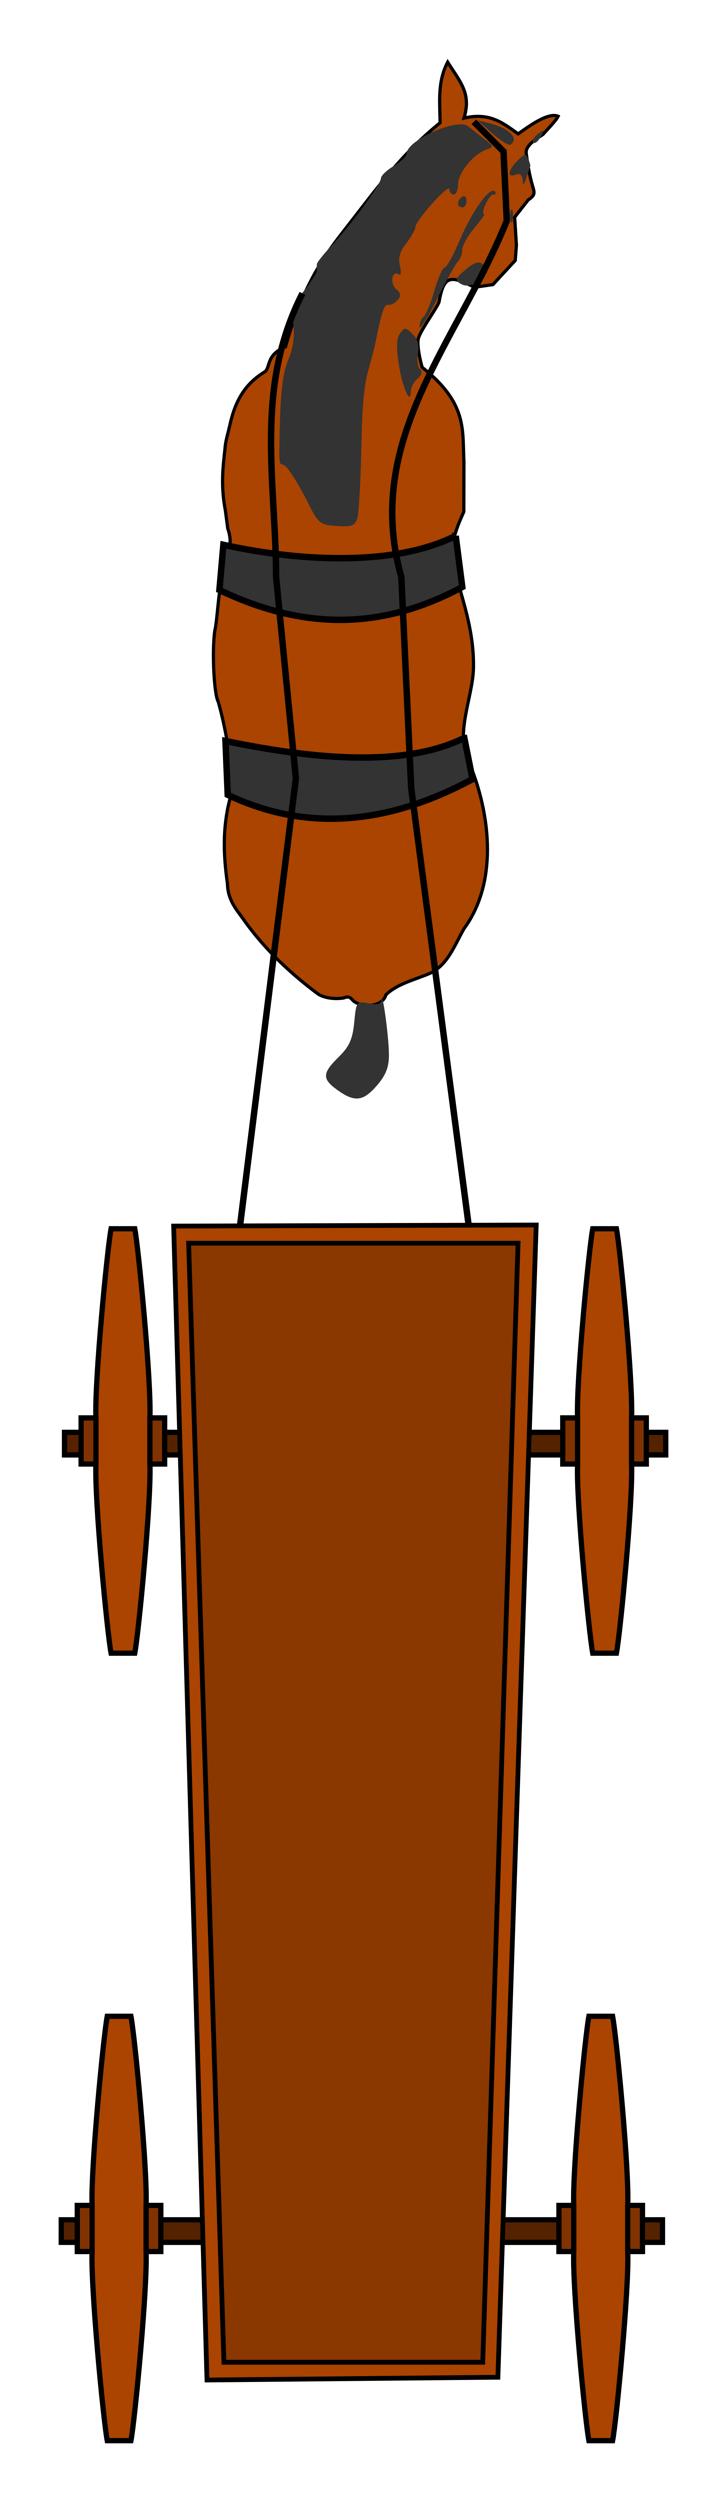 <?xml version="1.0" encoding="UTF-8"?>
<svg width="63.288mm" height="218.26mm" version="1.1" viewBox="0 0 63.288 218.26" xmlns="http://www.w3.org/2000/svg">
<g transform="translate(-33.233 -15.497)">
<g transform="matrix(1.097 0 0 1.097 -347.25 -578.92)">
<g transform="matrix(.546 0 0 .546 354.66 275.54)">
<path d="m18.575 562.24 0.346 2.592c0.743 2.008 0.124 3.593-0.409 5.412-0.976 3.405-0.967 6.081-1.372 8.885-0.59 2.375-0.294 9.726 0.386 10.922 1.096 3.814 1.849 8.65 2.156 12.101-0.173 1.081-0.477 2.124-0.706 3.12-0.803 3.819-0.664 7.374-0.108 11.281 0.064 2.463 1.312 3.763 2.355 5.242 3.145 4.451 7.067 8.028 10.914 10.886 1.169 0.689 2.75 0.706 3.725 0.541 0.772-0.318 0.935-0.05 1.415 0.455 1.484 1.132 4.296 0.734 4.707-0.884 1.569-1.609 4.35-2.253 6.478-3.173 2.624-1.274 3.545-4.085 4.945-6.505 4.959-6.768 3.746-16.372 1.177-23.092-2.93-4.627 0.06-10.253 0.191-14.804 0.107-4.803-1.172-8.726-2.369-12.993-1.271-4.094-0.712-6.208 0.963-9.867l0.016-7.29c-0.238-4.703 0.537-8.515-6.093-13.762-0.332-1.131-0.732-3.107-0.595-4.05 0.163-1.117 2.834-4.705 3.059-5.492 0.708-3.955 1.662-3.873 5.167-2.133l2.693-0.387 3.259-3.524 0.17-2.211-0.255-4.081 1.979-2.537c1.089-0.702 0.919-1.086 0.611-2.102-0.523-1.841-0.719-3.338-0.901-4.662-0.143-1.04 1.091-1.898 2.442-2.773 0.585-0.675 1.913-2.007 2.214-2.65-1.448-0.613-4.242 1.428-5.834 2.566-2.212-1.569-4.134-3.18-7.907-2.296 1.089-3.586-0.493-5.165-2.381-8.162-1.498 2.867-1.153 5.707-1.105 8.842-5.723 4.624-9.242 9.586-13.726 15.334-2.858 3.664-6.189 7.916-8.845 17.328-2.846 1.165-2.162 2.928-2.995 3.629-2.881 1.729-4.338 4.212-5.116 7.763-0.224 1.022-0.657 2.389-0.705 3.359-0.317 2.898-0.647 5.447 0.057 9.17z" fill="#a40" fill-rule="evenodd" stroke="#000" stroke-width=".469"/>
<path d="m64.415 507.98c-0.32 0.506-0.744 0.757-0.943 0.558-0.199-0.199 0.067-0.717 0.591-1.152 1.086-0.901 1.189-0.729 0.352 0.594zm-1.899 5.642c-0.371 1.157-0.516 1.261-0.563 0.402-0.041-0.763-0.383-1.037-1-0.801-1.313 0.504-1.168-0.62 0.264-2.052 1.018-1.018 1.257-1.058 1.562-0.261 0.198 0.517 0.333 0.987 0.298 1.045-0.034 0.058-0.287 0.808-0.563 1.667zm-2.289 6.405c-0.173-0.43-0.173-1.133 0-1.562 0.173-0.43 0.315-0.078 0.315 0.781 0 0.859-0.142 1.211-0.315 0.781zm-0.06-11.185c-0.261 0.161-1.439-0.569-2.619-1.623l-2.144-1.916 1.834 0.46c2.769 0.695 4.257 2.258 2.929 3.079zm-2.504 7.279c-0.623 0-1.914 2.763-1.331 2.849 0.136 0.02-0.525 0.956-1.471 2.079-0.945 1.123-1.718 2.527-1.718 3.119s-0.292 1.369-0.649 1.726c-0.357 0.357-1.756 2.873-3.109 5.593s-2.467 4.469-2.476 3.888c-0.009-0.581 0.247-1.219 0.568-1.418 0.321-0.198 1.032-1.902 1.58-3.786 0.548-1.884 1.227-3.425 1.51-3.425 0.283 0 1.262-1.758 2.175-3.906 1.839-4.321 4.404-7.912 5.135-7.186 0.26 0.258 0.163 0.469-0.214 0.469zm-1.084-6.515c-1.878 0.679-4.062 3.394-4.062 5.05 0 0.806-0.281 1.465-0.625 1.465-0.344 0-0.626-0.351-0.627-0.781-2e-3 -0.946-4.933 4.55-4.971 5.54-0.015 0.383-0.617 1.448-1.339 2.365-0.922 1.172-1.193 2.142-0.912 3.261 0.233 0.929 0.156 1.442-0.185 1.232-0.994-0.614-1.321 1.369-0.358 2.168 0.677 0.562 0.732 0.965 0.215 1.588-0.381 0.459-1 0.773-1.375 0.698-0.591-0.118-0.928 0.893-1.934 5.8-0.106 0.516-0.543 2.186-0.971 3.712-0.43 1.533-0.87 4.026-0.982 9.81-0.112 5.758-0.391 11.062-0.621 11.787-0.352 1.109-0.833 1.288-3.022 1.129-2.472-0.18-2.689-0.363-4.314-3.627-0.941-1.89-2.265-4.08-2.942-4.867-1.103-1.281-1.213 1.213-1.055-5.628 0.126-5.493 0.474-8.321 1.241-10.092 0.692-1.6 0.957-3.382 0.755-5.095-0.263-2.237-0.031-2.985 1.545-4.968 1.02-1.284 1.855-2.576 1.855-2.873 0-0.296 0.012-0.75 0.026-1.008s0.959-1.453 2.099-2.656c2.792-2.945 7.249-9.01 7.249-9.864 0-0.379 0.844-1.187 1.875-1.796 1.031-0.609 1.875-1.416 1.875-1.792 0-1.963 7.431-5.269 8.983-3.996 0.387 0.317 1.406 1.118 2.265 1.78 1.504 1.158 1.515 1.22 0.312 1.655zm-1.147 19.106c-1.001 0.726-1.733 0.856-2.479 0.438-0.946-0.529-0.875-0.751 0.659-2.071 1.24-1.067 1.935-1.298 2.499-0.83 1.072 0.889 0.967 1.269-0.679 2.463zm-2.29-10.716c-0.344 0-0.625-0.265-0.625-0.588s0.281-0.762 0.625-0.974c0.344-0.212 0.625 0.052 0.625 0.588 0 0.536-0.281 0.974-0.625 0.974zm-6.535 24.974c-0.53 0.44-0.964 1.244-0.964 1.786 0 2.235-1.218-0.413-1.749-3.803-0.401-2.562-0.353-3.889 0.166-4.6 0.664-0.908 0.83-0.898 1.839 0.11 0.743 0.743 0.998 1.664 0.773 2.79-0.185 0.925-0.058 1.959 0.281 2.299 0.407 0.407 0.289 0.891-0.346 1.417zm-5.878 102.97c-2.023 2.364-3.264 2.522-5.769 0.739-2.307-1.643-2.282-2.477 0.149-4.854 1.542-1.508 2.028-2.59 2.264-5.042 0.294-3.058 0.337-3.115 2.098-2.763 1.265 0.253 1.823 0.105 1.882-0.5 0.139-1.435 1.055 5.214 1.086 7.889 0.022 1.858-0.417 3.021-1.709 4.53z" fill="#333" stroke-width=".625"/>
<path d="m52.184 565.87 0.962 7.455c-12.908 6.936-24.463 5.668-35.45 0.44l0.581-6.593c10.192 2.228 24.402 3.416 33.908-1.302z" fill="#333" fill-rule="evenodd" stroke="#000" stroke-width=".938px"/>
<path d="m53.439 595.32 1.202 6.012c-12.908 6.936-24.745 7.51-35.732 2.281l-0.326-7.841c10.914 2.228 25.35 4.266 34.855-0.452z" fill="#333" fill-rule="evenodd" stroke="#000" stroke-width=".938px"/>
<path d="m54.83 505.51 4.329 4.329 0.481 10.1c-7.197 17.802-21.058 31.771-15.391 51.944l1.443 30.782 10.242 77.824" fill="none" stroke="#000" stroke-width=".938px"/>
<path d="m18.813 681.6 10.045-80.376-2.886-29.339c-0.013-13.788-3.224-27.575 3.848-41.363" fill="none" stroke="#000" stroke-width=".938px"/>
</g>
<path d="m399.89 657.65v-1.796h-47.91v1.796z" fill="#520" fill-rule="evenodd" stroke="#000" stroke-width=".419px"/>
<g transform="matrix(.916 0 0 .916 -45.78 44.251)" fill-rule="evenodd" stroke="#000">
<path d="m441.66 670.44h1.287v-4.007h-7.268v4.007h1.287z" fill="#803300" stroke-width=".457px"/>
<path d="m436.97 670.44c-0.136 3.125 0.987 14.748 1.316 16.434h2.062c0.329-1.687 1.452-13.31 1.316-16.434l1e-5 -4.007c0.136-3.125-0.987-14.748-1.316-16.434h-2.062c-0.329 1.687-1.452 13.31-1.316 16.434z" fill="#a40" stroke-width=".457px"/>
</g>
<g transform="matrix(.916 0 0 .916 -7.399 44.251)" fill-rule="evenodd" stroke="#000">
<path d="m441.66 670.44h1.287v-4.007h-7.268v4.007h1.287z" fill="#803300" stroke-width=".457px"/>
<path d="m436.97 670.44c-0.136 3.125 0.987 14.748 1.316 16.434h2.062c0.329-1.687 1.452-13.31 1.316-16.434l1e-5 -4.007c0.136-3.125-0.987-14.748-1.316-16.434h-2.062c-0.329 1.687-1.452 13.31-1.316 16.434z" fill="#a40" stroke-width=".457px"/>
</g>
<g transform="translate(0,15)" fill-rule="evenodd" stroke="#000">
<path d="m399.63 705.32v-1.796h-47.91v1.796z" fill="#520" stroke-width=".419px"/>
<g transform="matrix(.916 0 0 .916 -46.085 91.927)">
<path d="m441.66 670.44h1.287v-4.007h-7.268v4.007h1.287z" fill="#803300" stroke-width=".457px"/>
<path d="m436.97 670.44c-0.136 3.125 0.987 14.748 1.316 16.434h2.062c0.329-1.687 1.452-13.31 1.316-16.434l1e-5 -4.007c0.136-3.125-0.987-14.748-1.316-16.434h-2.062c-0.329 1.687-1.452 13.31-1.316 16.434z" fill="#a40" stroke-width=".457px"/>
</g>
<g transform="matrix(.916 0 0 .916 -7.704 91.927)">
<path d="m441.66 670.44h1.287v-4.007h-7.268v4.007h1.287z" fill="#803300" stroke-width=".457px"/>
<path d="m436.97 670.44c-0.136 3.125 0.987 14.748 1.316 16.434h2.062c0.329-1.687 1.452-13.31 1.316-16.434l1e-5 -4.007c0.136-3.125-0.987-14.748-1.316-16.434h-2.062c-0.329 1.687-1.452 13.31-1.316 16.434z" fill="#a40" stroke-width=".457px"/>
</g>
</g>
<path d="m361.88 640.8 2.812 89.062h20.625l2.812-89.062z" fill="#8a3700" fill-rule="evenodd"/>
<path d="m388.12 640.8h-26.25l2.812 89.062h20.625zm-27.443-1.363 28.89-0.085-3.053 91.703-23.18 0.22z" fill="#a40" stroke="#000" stroke-width=".381"/>
</g>
</g>
</svg>
